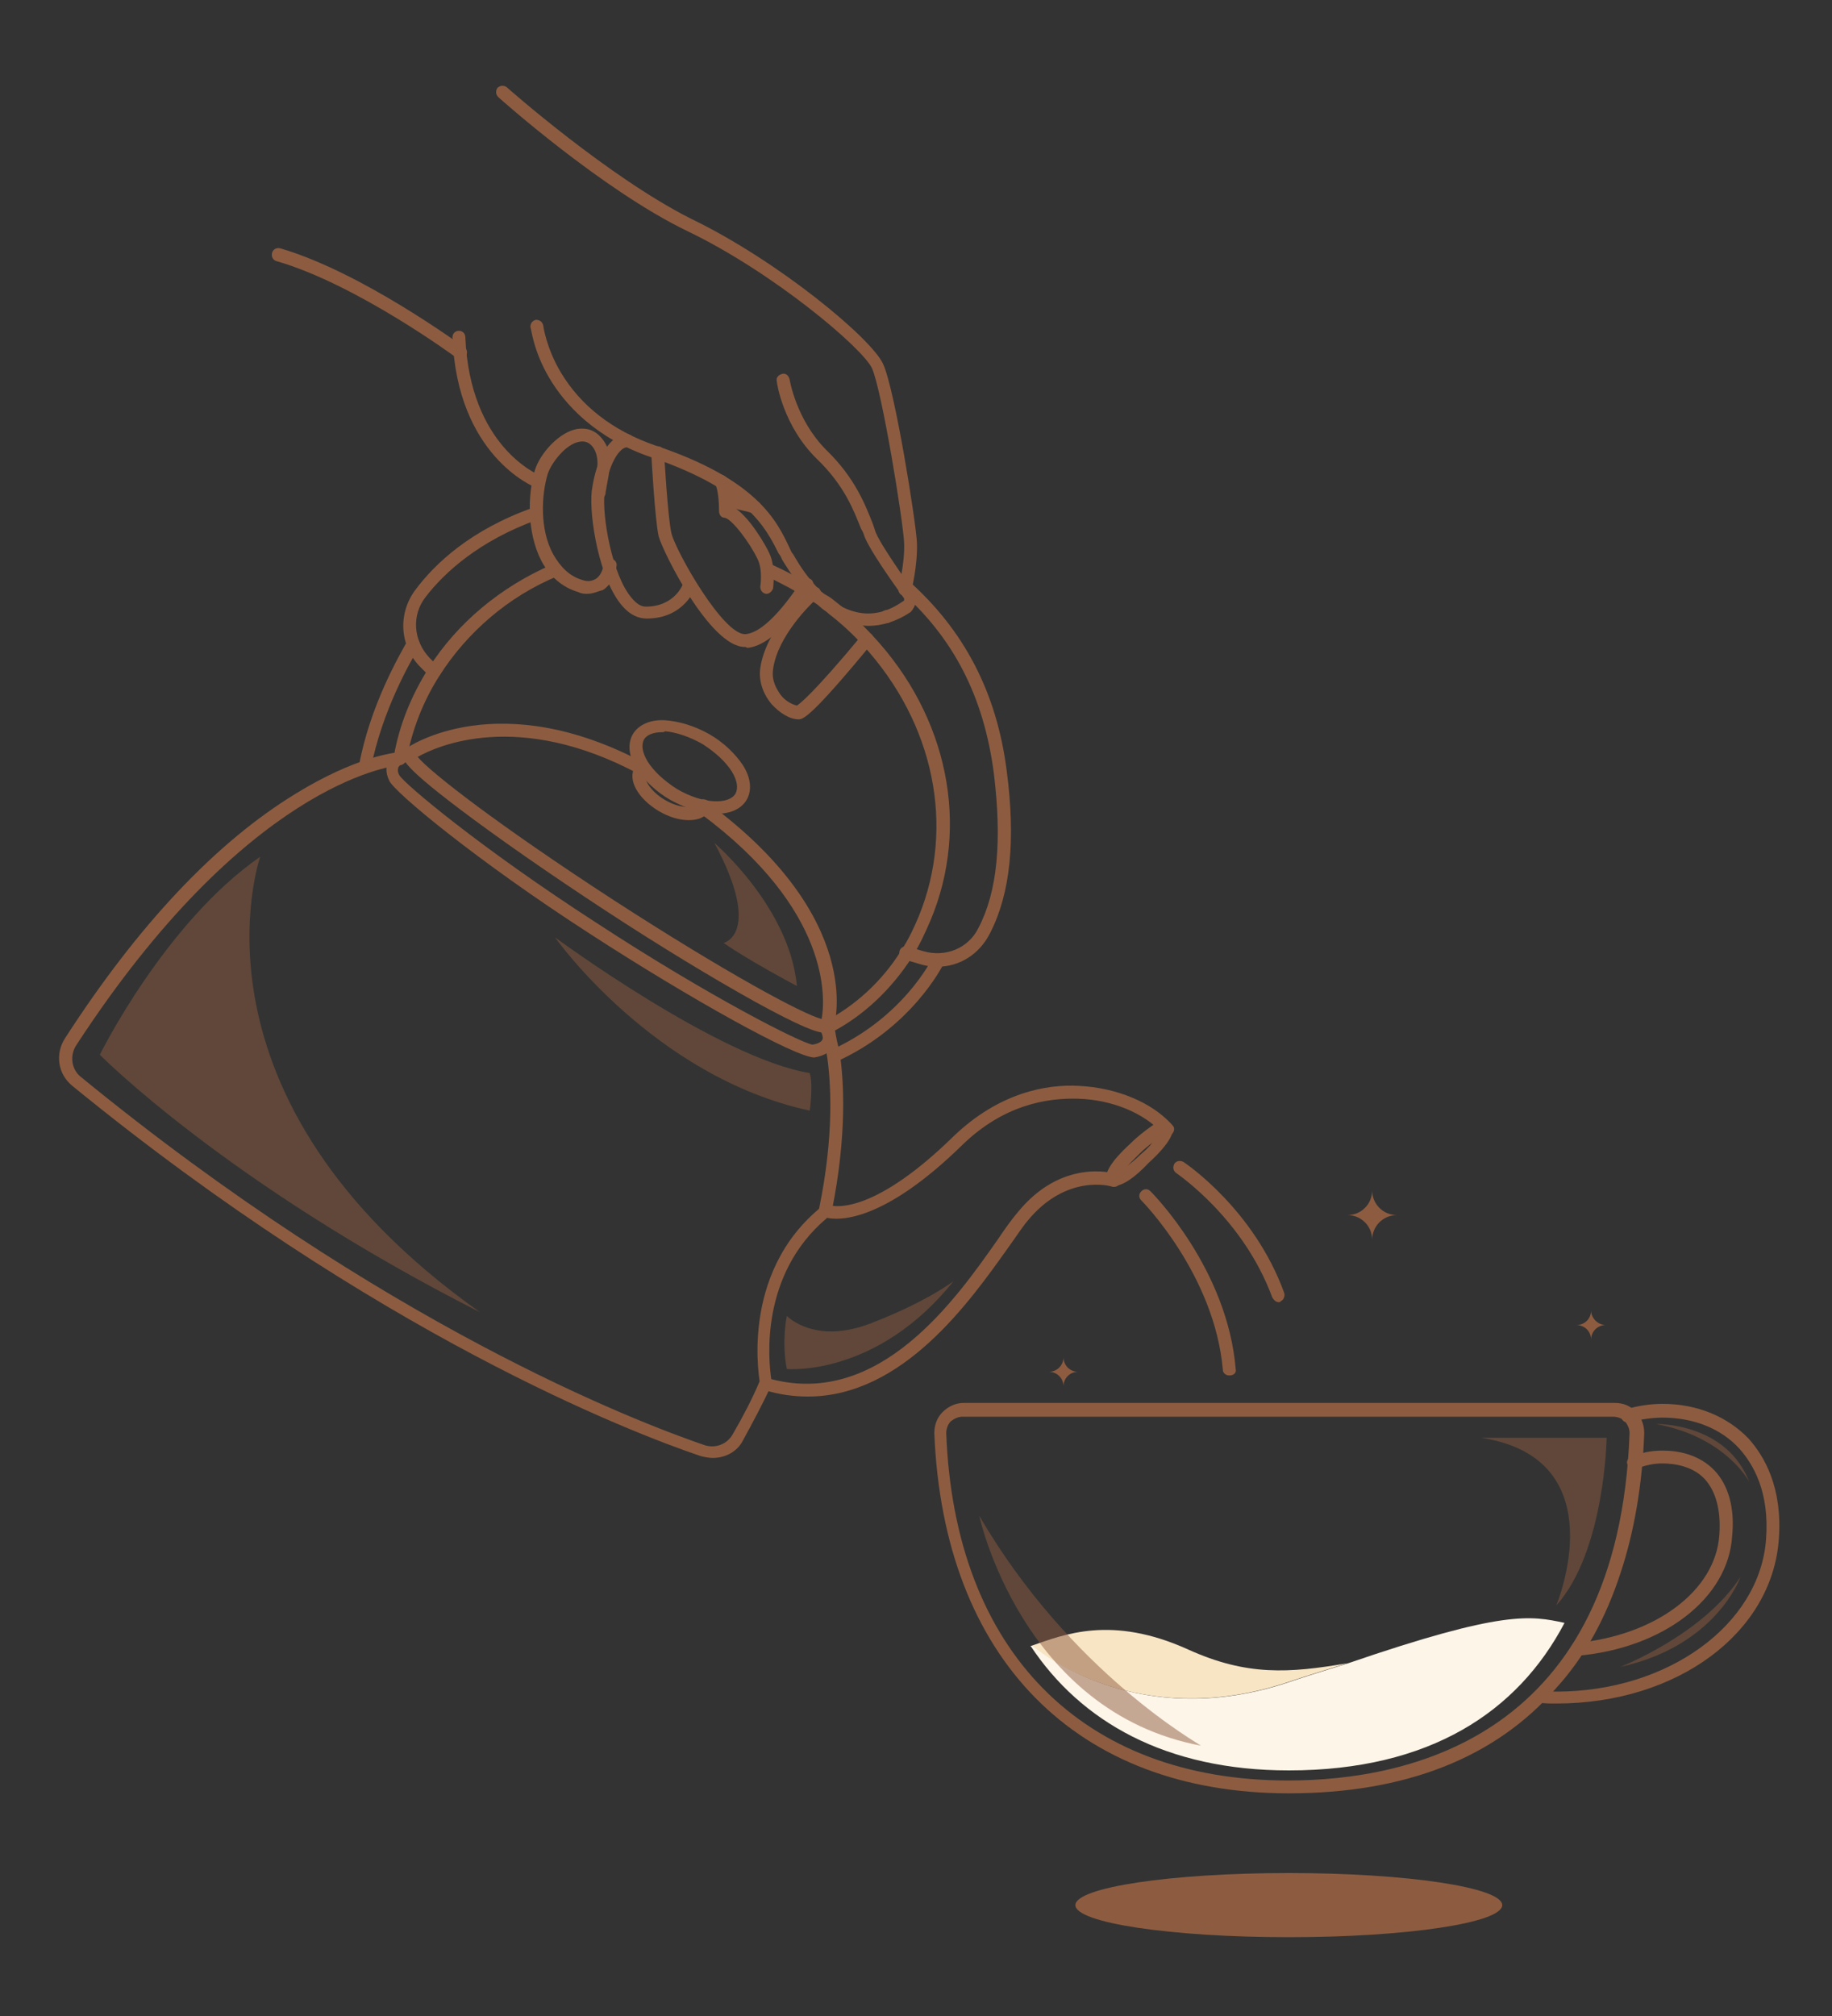 <?xml version="1.0" encoding="utf-8"?>
<!-- Generator: Adobe Illustrator 24.1.2, SVG Export Plug-In . SVG Version: 6.00 Build 0)  -->
<svg version="1.1" id="Layer_1" xmlns="http://www.w3.org/2000/svg" xmlns:xlink="http://www.w3.org/1999/xlink" x="0px" y="0px"
	 viewBox="0 0 200 220" style="enable-background:new 0 0 200 220;" xml:space="preserve">
<rect x="0" y="0" width="200" height="220" fill="#333333" stroke="none"/>
<style type="text/css">
	.st0{fill:#8D5C40;}
	.st1{fill:#F8E5C4;}
	.st2{fill:#FDF5E8;}
	.st3{opacity:0.5;}
</style>
<g>
	<g>
		<path class="st0" d="M152.5,132.6c-1.5,0-2.7,1.2-2.7,2.7c0-1.5-1.2-2.7-2.7-2.7c1.5,0,2.7-1.2,2.7-2.7
			C149.8,131.4,151,132.6,152.5,132.6z"/>
	</g>
	<g>
		<path class="st0" d="M175.3,144.6c-0.9,0-1.6,0.7-1.6,1.6c0-0.9-0.7-1.6-1.6-1.6c0.9,0,1.6-0.7,1.6-1.6
			C173.7,143.9,174.5,144.6,175.3,144.6z"/>
	</g>
	<g>
		<path class="st0" d="M117.7,149.7c-0.9,0-1.6,0.7-1.6,1.6c0-0.9-0.7-1.6-1.6-1.6c0.9,0,1.6-0.7,1.6-1.6
			C116.1,149,116.8,149.7,117.7,149.7z"/>
	</g>
	<g>
		<path class="st1" d="M147.1,181.5c-1.9,0.6-3.9,1.2-6,1.9c-15.5,5.4-26.1-1.9-28.5-3.8c3.5-1.2,8.7-3.4,17.1,0.4
			C136.1,182.9,140.7,182.6,147.1,181.5z"/>
	</g>
	<g>
		<path class="st2" d="M170.8,177.1c-5.1,9.7-14.7,16.1-30.1,16.1c-13.4,0-22.7-5.3-28.2-13.6c0,0,0.1,0,0.1,0c0,0,0.1,0,0.1,0
			c2.5,2,13,9.2,28.5,3.8c2.1-0.7,4.1-1.3,6-1.9C164.1,175.7,167.1,176.3,170.8,177.1z"/>
	</g>
	<g>
		<path class="st0" d="M140.7,195.7c-23.2,0-37.7-14.7-38.7-39.3c0-0.9,0.3-1.7,0.9-2.3c0.6-0.6,1.4-1,2.3-1h71.1
			c0.9,0,1.7,0.3,2.3,1c0.6,0.6,0.9,1.4,0.9,2.3c-0.2,5.6-1.1,10.8-2.6,15.3c-1.6,4.9-3.9,9.1-7,12.5
			C163.2,191.9,153.3,195.7,140.7,195.7z M105.1,154.6c-0.5,0-0.9,0.2-1.3,0.5c-0.3,0.3-0.5,0.8-0.5,1.3
			c0.9,23.8,14.9,37.9,37.3,37.9c13.4,0,36.1-4.9,37.3-37.9c0-0.5-0.2-0.9-0.5-1.3c-0.3-0.3-0.8-0.5-1.3-0.5H105.1z"/>
	</g>
	<g>
		<g>
			<path class="st0" d="M172.1,180.7c-0.4,0-0.7-0.3-0.7-0.6c0-0.4,0.3-0.7,0.6-0.8c8.7-0.8,15.3-5.7,15.7-11.8
				c0.2-2.7-0.4-4.8-1.6-6.1c-1.3-1.4-3.3-1.7-4.6-1.7c-1,0-1.9,0.2-2.9,0.6c-0.4,0.2-0.8,0-0.9-0.4c-0.2-0.4,0-0.8,0.4-0.9
				c1.1-0.5,2.2-0.7,3.4-0.7c1.7,0,4,0.4,5.7,2.2c1.5,1.6,2.2,4.1,1.9,7.1C188.7,174.4,181.6,179.9,172.1,180.7
				C172.2,180.7,172.2,180.7,172.1,180.7z"/>
		</g>
		<g>
			<path class="st0" d="M169.9,185.9c-0.7,0-1.3,0-1.9-0.1c-0.4,0-0.7-0.4-0.6-0.7c0-0.4,0.3-0.7,0.7-0.6c0.6,0,1.2,0.1,1.8,0.1
				c12.2,0,22.2-7.3,22.9-16.6c0.4-5.2-1.4-8.2-2.9-9.9c-2-2.2-5-3.4-8.4-3.4c-1.2,0-2.4,0.2-3.6,0.5c-0.4,0.1-0.8-0.1-0.9-0.5
				c-0.1-0.4,0.1-0.8,0.5-0.9c1.3-0.4,2.7-0.6,4-0.6c3.8,0,7.1,1.4,9.4,3.8c1.7,1.9,3.7,5.3,3.3,10.9
				C193.5,178.2,183.1,185.9,169.9,185.9z"/>
		</g>
	</g>
	<g class="st3">
		<g>
			<path class="st0" d="M106.9,165.4c0,0,4.6,21.4,24.2,25.1C131.1,190.4,116.9,182.6,106.9,165.4z"/>
		</g>
		<g>
			<path class="st0" d="M161.7,156.9h13.7c0,0-0.2,12.4-5.5,18.3C169.9,175.2,176.6,159.2,161.7,156.9z"/>
		</g>
		<g>
			<path class="st0" d="M180.8,155.4c0,0,7.7-0.2,10.2,6.4C191,161.7,188.4,156.8,180.8,155.4z"/>
		</g>
		<g>
			<path class="st0" d="M190,172.1c0,0-2.6,7.5-13.1,9.8C176.9,181.9,185.9,178.4,190,172.1z"/>
		</g>
	</g>
	<g>
		<ellipse class="st0" cx="140.7" cy="207.9" rx="23.3" ry="3.5"/>
	</g>
	<g>
		<g>
			<g>
				<path class="st0" d="M94.8,68.3c-0.5,0-1.1-0.1-1.6-0.2c-4.5-1.1-7.4-6.4-7.8-7c-0.1-0.2-0.2-0.5-0.4-0.7
					c-1.4-2.8-3.4-6.9-13.9-10.5c-6.2-2.1-9.5-5.9-11.1-8.6c-1.8-3-2-5.5-2.1-5.6c0-0.4,0.2-0.7,0.6-0.8c0.4,0,0.7,0.2,0.8,0.6
					c0,0,0.3,2.4,1.9,5.1c2.2,3.7,5.7,6.4,10.3,8c11.1,3.7,13.3,8.2,14.7,11.2c0.1,0.2,0.2,0.5,0.4,0.7c0.3,0.5,2.9,5.4,6.9,6.3
					c1.7,0.4,3.4,0,5.1-1.2c0.1,0,0.1-0.1,0.1-0.1c0,0,0-0.1,0-0.2c-1.3-1.8-3.7-5.2-4.3-6.7c-0.1-0.3-0.2-0.6-0.4-0.9
					c-0.8-2-1.8-4.7-4.8-7.6c-3.7-3.6-4.4-8.3-4.4-8.5c-0.1-0.4,0.2-0.7,0.6-0.8c0.4-0.1,0.7,0.2,0.8,0.6c0,0,0.7,4.4,4,7.7
					c3.2,3.1,4.3,6.1,5.1,8.1c0.1,0.3,0.2,0.6,0.3,0.9c0.4,1,2,3.4,4.1,6.4c0.3,0.3,0.4,0.8,0.3,1.2c-0.1,0.4-0.3,0.8-0.6,1.1
					C97.9,67.8,96.3,68.3,94.8,68.3z"/>
			</g>
			<g>
				<path class="st0" d="M81.3,70.6c-3.8,0-9-10.5-9.4-12.1c-0.4-1.8-0.8-8.8-0.8-9.1c0-0.4,0.3-0.7,0.7-0.7c0.4,0,0.7,0.3,0.7,0.7
					c0,0.1,0.4,7.1,0.8,8.8c0.5,2,5.7,11.2,8.1,11c2.3-0.2,5.1-4.3,6.1-5.8c0.2-0.3,0.6-0.4,1-0.2c0.3,0.2,0.4,0.6,0.2,1
					c-0.4,0.6-3.8,6.2-7.1,6.5C81.4,70.6,81.4,70.6,81.3,70.6z"/>
			</g>
			<g>
				<path class="st0" d="M83.7,64.8c0,0-0.1,0-0.1,0c-0.4-0.1-0.6-0.4-0.6-0.8c0,0,0.3-1.8-0.3-3c-0.8-1.7-2.8-4.4-3.6-4.5
					c-0.4,0-0.6-0.4-0.6-0.7c0-0.9-0.1-2.4-0.4-2.9c-0.2-0.3-0.1-0.7,0.2-1c0.3-0.2,0.7-0.1,1,0.2c0.6,0.8,0.7,2.4,0.7,3.2
					c1.7,0.9,3.6,4.2,4,5.1c0.7,1.5,0.4,3.7,0.4,3.8C84.3,64.5,84,64.8,83.7,64.8z"/>
			</g>
			<g>
				<path class="st0" d="M70.6,67.5c-0.9,0-1.8-0.4-2.6-1.3c-2.6-2.9-3.7-9.9-3.4-12.6c0.5-3.7,2-6.2,3.9-6.2c0,0,0,0,0,0
					c0.4,0,0.7,0.3,0.7,0.7c0,0.4-0.3,0.7-0.7,0.7c0,0,0,0,0,0c-0.9,0-2.1,1.9-2.5,5c-0.3,2.4,0.8,9,3,11.5c0.5,0.6,1,0.9,1.5,0.9
					c0,0,0,0,0,0c3.2,0,4.1-2.5,4.1-2.6c0.1-0.4,0.5-0.6,0.9-0.4c0.4,0.1,0.6,0.5,0.4,0.9C75.9,64.2,74.7,67.5,70.6,67.5
					C70.6,67.5,70.6,67.5,70.6,67.5z"/>
			</g>
			<g>
				<path class="st0" d="M64.1,64.8c-0.3,0-0.6,0-1-0.2c-1.7-0.5-3.1-1.7-4-3.4c-1.6-3.1-1.5-7.3-0.7-9.9c0.5-1.7,2.6-4.2,4.7-4.5
					c0.8-0.1,1.9,0,2.8,1.3c1.1,1.5,0.6,3.5,0.3,5.1c0,0.2-0.1,0.4-0.1,0.7c-0.1,0.4-0.4,0.6-0.8,0.5c-0.4-0.1-0.6-0.4-0.5-0.8
					c0-0.2,0.1-0.4,0.1-0.7c0.3-1.4,0.6-2.9-0.1-4c-0.4-0.6-0.9-0.8-1.5-0.7c-1.5,0.2-3.1,2.3-3.5,3.5c-0.7,2.3-0.9,6.1,0.6,8.8
					c0.8,1.4,1.8,2.4,3.2,2.8c0.6,0.2,1,0.1,1.4-0.1c0.5-0.3,0.8-0.9,0.9-1.6c0-0.4,0.4-0.7,0.8-0.6c0.4,0,0.7,0.4,0.6,0.8
					c-0.1,1.1-0.7,2.1-1.5,2.6C65.3,64.5,64.8,64.8,64.1,64.8z"/>
			</g>
			<g>
				<path class="st0" d="M58.8,53.2c-0.1,0-0.2,0-0.3,0c-0.3-0.1-8.6-3.5-9.1-16.4c0-0.4,0.3-0.7,0.7-0.7c0.4,0,0.7,0.3,0.7,0.7
					c0.5,11.9,7.9,15,8.2,15.1c0.4,0.1,0.5,0.5,0.4,0.9C59.3,53,59,53.2,58.8,53.2z"/>
			</g>
			<g>
				<path class="st0" d="M50.3,39.2c-0.1,0-0.3,0-0.4-0.1c-0.1-0.1-11-8.1-19.7-10.6c-0.4-0.1-0.6-0.5-0.5-0.9
					c0.1-0.4,0.5-0.6,0.9-0.5c8.9,2.6,19.6,10.5,20.1,10.8c0.3,0.2,0.4,0.7,0.1,1C50.7,39.1,50.5,39.2,50.3,39.2z"/>
			</g>
			<g>
				<path class="st0" d="M98.8,65c-0.1,0-0.1,0-0.2,0c-0.4-0.1-0.6-0.5-0.5-0.9c0,0,0.7-2.6,0.6-4.9c-0.1-2.3-2.4-16.5-3.5-19
					C94.2,38,84.4,29.7,75,25.2c-9.3-4.5-20.5-14.5-20.6-14.6c-0.3-0.3-0.3-0.7-0.1-1c0.3-0.3,0.7-0.3,1-0.1
					c0.1,0.1,11.2,9.9,20.2,14.4c9.5,4.6,19.6,13,20.9,15.8c1.3,2.8,3.6,17.3,3.7,19.5c0.1,2.5-0.6,5.2-0.6,5.3
					C99.4,64.8,99.1,65,98.8,65z"/>
			</g>
			<g>
				<path class="st0" d="M96.8,68c-0.4,0-0.7-0.3-0.7-0.7c0-0.2,0.1-0.4,0.2-0.5c0.3-0.3,0.7-0.3,1,0c0.2,0.2,0.3,0.5,0.1,0.8
					C97.3,67.8,97.1,68,96.8,68z"/>
			</g>
			<g>
				<path class="st0" d="M87.2,78.5C87.2,78.5,87.1,78.5,87.2,78.5c-1,0-2.1-0.7-3-1.7c-0.9-1.1-1.4-2.5-1.2-3.9
					c0.6-4.1,4.5-7.8,5.3-8.6l0.1-0.1c0.3-0.3,0.7-0.2,1,0c0.3,0.3,0.2,0.7,0,1l-0.2,0.1c-0.7,0.6-4.3,4.1-4.8,7.7
					c-0.2,1.3,0.4,2.2,0.8,2.8c0.6,0.8,1.4,1.1,1.8,1.2c0.3-0.2,1.7-1.2,7.1-7.7c0.2-0.3,0.7-0.3,1-0.1c0.3,0.2,0.3,0.7,0.1,1
					C88.7,78.1,87.7,78.5,87.2,78.5z"/>
			</g>
		</g>
		<g>
			<g>
				<path class="st0" d="M90.3,112.8c-0.3,0-0.5-0.1-0.6-0.4c-0.2-0.3,0-0.8,0.3-0.9c3.3-1.7,6.3-4.4,8.4-7.8
					c0.8-1.2,1.4-2.5,1.9-3.7c4-9.8,1.7-21.1-6.1-29.6c-1.1-1.2-2.4-2.4-3.7-3.4c-0.3-0.3-0.7-0.5-1-0.8c-0.3-0.3-0.7-0.5-1-0.7
					c-1.6-1-3.3-1.9-5-2.7c-0.4-0.1-0.5-0.6-0.4-0.9c0.1-0.4,0.6-0.5,0.9-0.4c1.8,0.8,3.5,1.7,5.2,2.8c0.4,0.2,0.7,0.5,1.1,0.7
					c0.4,0.2,0.7,0.5,1.1,0.8c1.4,1.1,2.7,2.3,3.9,3.6c8.2,8.8,10.6,20.7,6.3,31c-0.6,1.4-1.2,2.7-2,4c-2.3,3.6-5.4,6.5-8.9,8.3
					C90.5,112.7,90.4,112.8,90.3,112.8z"/>
			</g>
			<g>
				<path class="st0" d="M43.7,83.4c-0.2,0-0.4-0.1-0.5-0.2C43,83,43,82.7,43,82.5c0.6-3.4,1.9-6.6,3.8-9.6
					c3.1-4.9,7.9-8.9,13.5-11.3c0.4-0.2,0.8,0,0.9,0.4c0.2,0.4,0,0.8-0.4,0.9C55.5,65.1,51,69,48,73.7c-1.8,2.8-3,5.9-3.6,9.1
					c0,0.1-0.1,0.3-0.2,0.4C44,83.3,43.9,83.4,43.7,83.4z"/>
			</g>
			<g>
				<path class="st0" d="M47.4,74c-0.2,0-0.4-0.1-0.5-0.2l-1-1c-2.3-2.3-2.5-5.9-0.5-8.5c2.1-2.8,6-6.5,12.8-8.9
					c0.4-0.1,0.8,0.1,0.9,0.4c0.1,0.4-0.1,0.8-0.4,0.9c-6.4,2.3-10.2,5.8-12.2,8.4c-1.6,2-1.4,4.8,0.4,6.7l1,1c0.3,0.3,0.3,0.7,0,1
					C47.7,73.9,47.6,74,47.4,74z"/>
			</g>
			<g>
				<path class="st0" d="M102.3,105.5c-0.6,0-1.3-0.1-1.9-0.3l-1.7-0.5c-0.4-0.1-0.6-0.5-0.5-0.9c0.1-0.4,0.5-0.6,0.9-0.5l1.7,0.5
					c2.4,0.7,4.9-0.3,6-2.5c2.1-4,2.6-9.5,1.7-16.9c-1.1-8.4-4.4-14.8-10.3-20c-0.3-0.3-0.3-0.7-0.1-1c0.3-0.3,0.7-0.3,1-0.1
					c6.1,5.4,9.7,12.2,10.8,20.8c1,7.6,0.4,13.4-1.8,17.7C106.9,104.2,104.7,105.5,102.3,105.5z"/>
			</g>
			<g>
				<path class="st0" d="M82.4,56c-0.1,0-0.1,0-0.2,0c-1-0.3-2.1-0.5-3.1-0.7c-0.4-0.1-0.6-0.4-0.6-0.8c0.1-0.4,0.4-0.6,0.8-0.6
					c1.1,0.2,2.2,0.5,3.3,0.8c0.4,0.1,0.6,0.5,0.5,0.9C83,55.8,82.7,56,82.4,56z"/>
			</g>
			<g>
				<path class="st0" d="M91,115.9c-0.3,0-0.5-0.2-0.6-0.4c-0.2-0.4,0-0.8,0.3-0.9c7.8-3.5,11-9.8,11.1-10.1l0.6,0.3l0.6,0.4
					c-0.1,0.2-3.5,7-11.8,10.7C91.2,115.8,91.1,115.9,91,115.9z"/>
			</g>
			<g>
				<path class="st0" d="M39.9,84.3c0,0-0.1,0-0.1,0c-0.4-0.1-0.6-0.4-0.6-0.8c1.2-6.5,4.4-12,5.3-13.6c0.2-0.3,0.6-0.4,1-0.2
					c0.3,0.2,0.4,0.6,0.2,1c-0.9,1.5-4,6.9-5.2,13.1C40.5,84.1,40.2,84.3,39.9,84.3z"/>
			</g>
			<g>
				<path class="st0" d="M90,112.7c-0.8,0-2.7-0.7-7.6-3.4c-4.5-2.5-10.3-6-16.4-10c-6.1-4-11.7-7.9-15.8-11
					c-6.9-5.2-6.5-5.8-6.1-6.4c0-0.1,0.1-0.1,0.2-0.2c0.4-0.3,10.2-6.9,26.1,1.6c0.3,0.2,0.5,0.6,0.3,0.9s-0.6,0.5-0.9,0.3
					c-13.2-7.1-22.1-3.1-24.2-1.9c1.4,1.7,8.9,7.5,21.2,15.5c12.5,8.1,20.9,12.6,22.9,13.1c0.4-2.2,1-11.9-13.2-22.4
					c-0.3-0.2-0.4-0.7-0.1-1c0.2-0.3,0.7-0.4,1-0.1c16.9,12.5,13.8,23.9,13.6,24.4c0,0.1,0,0.1-0.1,0.2
					C90.6,112.4,90.5,112.7,90,112.7z M90.2,111.9L90.2,111.9L90.2,111.9z"/>
			</g>
			<g>
				<path class="st0" d="M88.9,115.4c-2,0-13.4-6.3-24.5-13.5C52,93.9,43,86.4,42.5,85.2c-0.5-1-0.3-1.7-0.1-2.2
					c0.6-1.1,2-1.4,2.1-1.4c0.4-0.1,0.7,0.2,0.8,0.6c0.1,0.4-0.2,0.7-0.6,0.8c-0.2,0-0.9,0.3-1.2,0.7c0,0.1-0.2,0.4,0.1,0.9
					c0.5,0.9,8.8,7.9,21.5,16.1c12.4,8.1,22.3,13.1,23.6,13.3c0.6-0.1,1-0.3,1.1-0.6c0.1-0.3-0.2-0.9-0.3-1.1
					c-0.2-0.3-0.2-0.7,0.1-1c0.3-0.2,0.7-0.2,1,0.1c0.1,0.1,1,1.3,0.5,2.5c-0.3,0.8-1,1.3-2.2,1.5C89,115.4,89,115.4,88.9,115.4z"/>
			</g>
			<g>
				<path class="st0" d="M75.2,89.5c-1,0-2.1-0.3-3.3-1c-2.3-1.4-3.4-3.4-2.6-4.8c0.1-0.2,0.3-0.4,0.5-0.6c0.3-0.2,0.7-0.1,1,0.2
					c0.2,0.3,0.1,0.7-0.2,1c-0.1,0-0.1,0.1-0.1,0.1c-0.3,0.5,0.4,1.9,2.1,2.9c1.7,1,3.3,0.9,3.6,0.4c0.1-0.4,0.5-0.6,0.9-0.4
					c0.4,0.1,0.6,0.5,0.4,0.9c0,0.1-0.1,0.2-0.1,0.3C77,89.2,76.2,89.5,75.2,89.5z"/>
			</g>
			<g>
				<path class="st0" d="M78.3,88.8c-1.5,0-3.3-0.5-5.1-1.5c-1.6-0.9-2.9-2.2-3.7-3.4c-0.9-1.4-1-2.8-0.4-3.8c0.6-1,1.9-1.6,3.5-1.5
					c1.5,0.1,3.2,0.6,4.8,1.5c1.6,0.9,2.9,2.2,3.7,3.4c0.9,1.4,1,2.8,0.4,3.8C80.9,88.3,79.7,88.8,78.3,88.8z M72.3,79.9
					c-1,0-1.7,0.3-2,0.8c-0.3,0.6-0.2,1.4,0.4,2.4c0.7,1.1,1.8,2.1,3.2,3c2.9,1.7,5.7,1.7,6.4,0.5l0,0c0.3-0.6,0.2-1.4-0.4-2.4
					c-0.7-1.1-1.8-2.1-3.2-3c-1.4-0.8-2.9-1.3-4.1-1.4C72.5,79.9,72.4,79.9,72.3,79.9z"/>
			</g>
			<g>
				<path class="st0" d="M77.8,159.1c-0.4,0-0.9-0.1-1.3-0.2c-7.7-2.6-35.4-13.3-68.6-40.4c-1.6-1.3-1.9-3.5-0.8-5.2
					c8-12.4,16.5-21.4,25.2-26.7c6.5-4,10.8-4.5,11.3-4.5c0.1,0,0.3,0,0.4,0.1c0.3,0.2,0.5,0.6,0.3,0.9c-0.1,0.2-0.4,0.4-0.6,0.4
					c0,0,0,0,0,0c-1.2,0.1-16.9,2.2-35.4,30.6c-0.7,1.1-0.5,2.6,0.5,3.4c33,27,60.5,37.6,68.1,40.2c1.2,0.4,2.5-0.1,3.1-1.2
					c1.1-1.9,2.1-3.8,2.9-5.7c0.2-0.3,0.6-0.5,0.9-0.3c0.3,0.2,0.5,0.6,0.3,0.9c-0.9,1.9-1.9,3.8-3,5.8
					C80.5,158.4,79.2,159.1,77.8,159.1z"/>
			</g>
			<g>
				<path class="st0" d="M90.1,132.8c-0.1,0-0.2,0-0.4-0.1l0,0c-0.3-0.2-0.4-0.4-0.3-0.7c1.7-8.2,1.3-13.9,0.9-16.7
					c-0.2-1-0.3-1.6-0.3-1.7c-0.1-0.4,0.1-0.8,0.5-0.9c0.4-0.1,0.7,0.1,0.8,0.5c0,0.2,0.2,0.8,0.4,1.9c0.4,2.8,0.8,8.7-0.9,17.1
					c0,0.1,0,0.2-0.1,0.3C90.6,132.6,90.4,132.8,90.1,132.8z"/>
			</g>
		</g>
		<g>
			<path class="st0" d="M88.2,152.4c-1.5,0-3.1-0.2-4.7-0.7c-0.2-0.1-0.4-0.3-0.5-0.5c0-0.1-2.5-12.2,6.8-19.6
				c0.2-0.2,0.5-0.2,0.7-0.1c0,0,4.2,1.7,13.6-7.5c5-4.8,10.2-5.7,13.7-5.5c4.1,0.2,8,1.8,10.2,4.3c0.3,0.3,0.2,0.7-0.1,1
				c-0.3,0.3-0.7,0.2-1-0.1c-1.9-2.2-5.5-3.7-9.2-3.8c-3.3-0.1-8.1,0.6-12.7,5.1c-8.5,8.3-13.3,8.2-14.7,7.9
				c-7.4,6.2-6.4,15.6-6.1,17.6c11.9,3.1,20.2-8.8,24.7-15.2c0.8-1.2,1.6-2.3,2.2-3c4.8-5.9,10.4-4.3,10.7-4.2
				c0.4,0.1,0.6,0.5,0.5,0.9c-0.1,0.4-0.5,0.6-0.9,0.5c-0.2-0.1-5-1.4-9.2,3.7c-0.6,0.7-1.3,1.8-2.1,2.9
				C105.9,142,98.6,152.4,88.2,152.4z"/>
		</g>
		<g>
			<path class="st0" d="M121.7,129.4c-0.3,0-0.5-0.1-0.7-0.3c-0.7-0.7,0.1-2.2,2.4-4.3c0.8-0.8,1.6-1.4,2.3-1.9
				c0.4-0.3,1.5-0.9,2.1-0.3c0.7,0.7-0.1,2.2-2.4,4.3C123.8,128.6,122.5,129.4,121.7,129.4z M125.8,124.7c-0.4,0.3-0.9,0.7-1.4,1.2
				c-0.5,0.5-0.9,0.9-1.3,1.3c0.4-0.3,0.9-0.7,1.4-1.2C125.1,125.5,125.5,125.1,125.8,124.7z"/>
		</g>
	</g>
	<g class="st3">
		<path class="st0" d="M52.4,143.2c-27.6-14-41.5-28.1-41.5-28.1s7.1-14.4,17.5-21.6C28.4,93.6,19.2,119.7,52.4,143.2z"/>
	</g>
	<g class="st3">
		<path class="st0" d="M78,92c0,0,8.2,7,9,15.6c0,0-5.3-2.8-8-4.7C79,102.9,83.3,101.9,78,92z"/>
	</g>
	<g class="st3">
		<path class="st0" d="M104.1,139.8c-8.4,10.5-18.2,9.6-18.2,9.6c-0.6-3,0-5.8,0-5.8s3,3.2,9.2,0.8S104.1,139.8,104.1,139.8z"/>
	</g>
	<g class="st3">
		<path class="st0" d="M88.4,117.1c-9.9-1.6-27.8-14.8-27.8-14.8s10.7,15.2,27.8,18.9C88.4,121.2,88.8,118.4,88.4,117.1"/>
	</g>
	<g>
		<path class="st0" d="M134.2,150.1c-0.4,0-0.7-0.3-0.7-0.6c-0.9-10.4-8.8-18.4-8.9-18.5c-0.3-0.3-0.3-0.7,0-1c0.3-0.3,0.7-0.3,1,0
			c0.3,0.3,8.4,8.5,9.3,19.4C135,149.8,134.7,150.1,134.2,150.1C134.3,150.1,134.3,150.1,134.2,150.1z"/>
	</g>
	<g>
		<path class="st0" d="M139.6,142.1c-0.3,0-0.5-0.2-0.7-0.5c-3.2-8.7-10.4-13.5-10.5-13.6c-0.3-0.2-0.4-0.6-0.2-1
			c0.2-0.3,0.6-0.4,1-0.2c0.3,0.2,7.7,5.2,11,14.3c0.1,0.4-0.1,0.8-0.4,0.9C139.8,142.1,139.7,142.1,139.6,142.1z"/>
	</g>
</g>
</svg>
